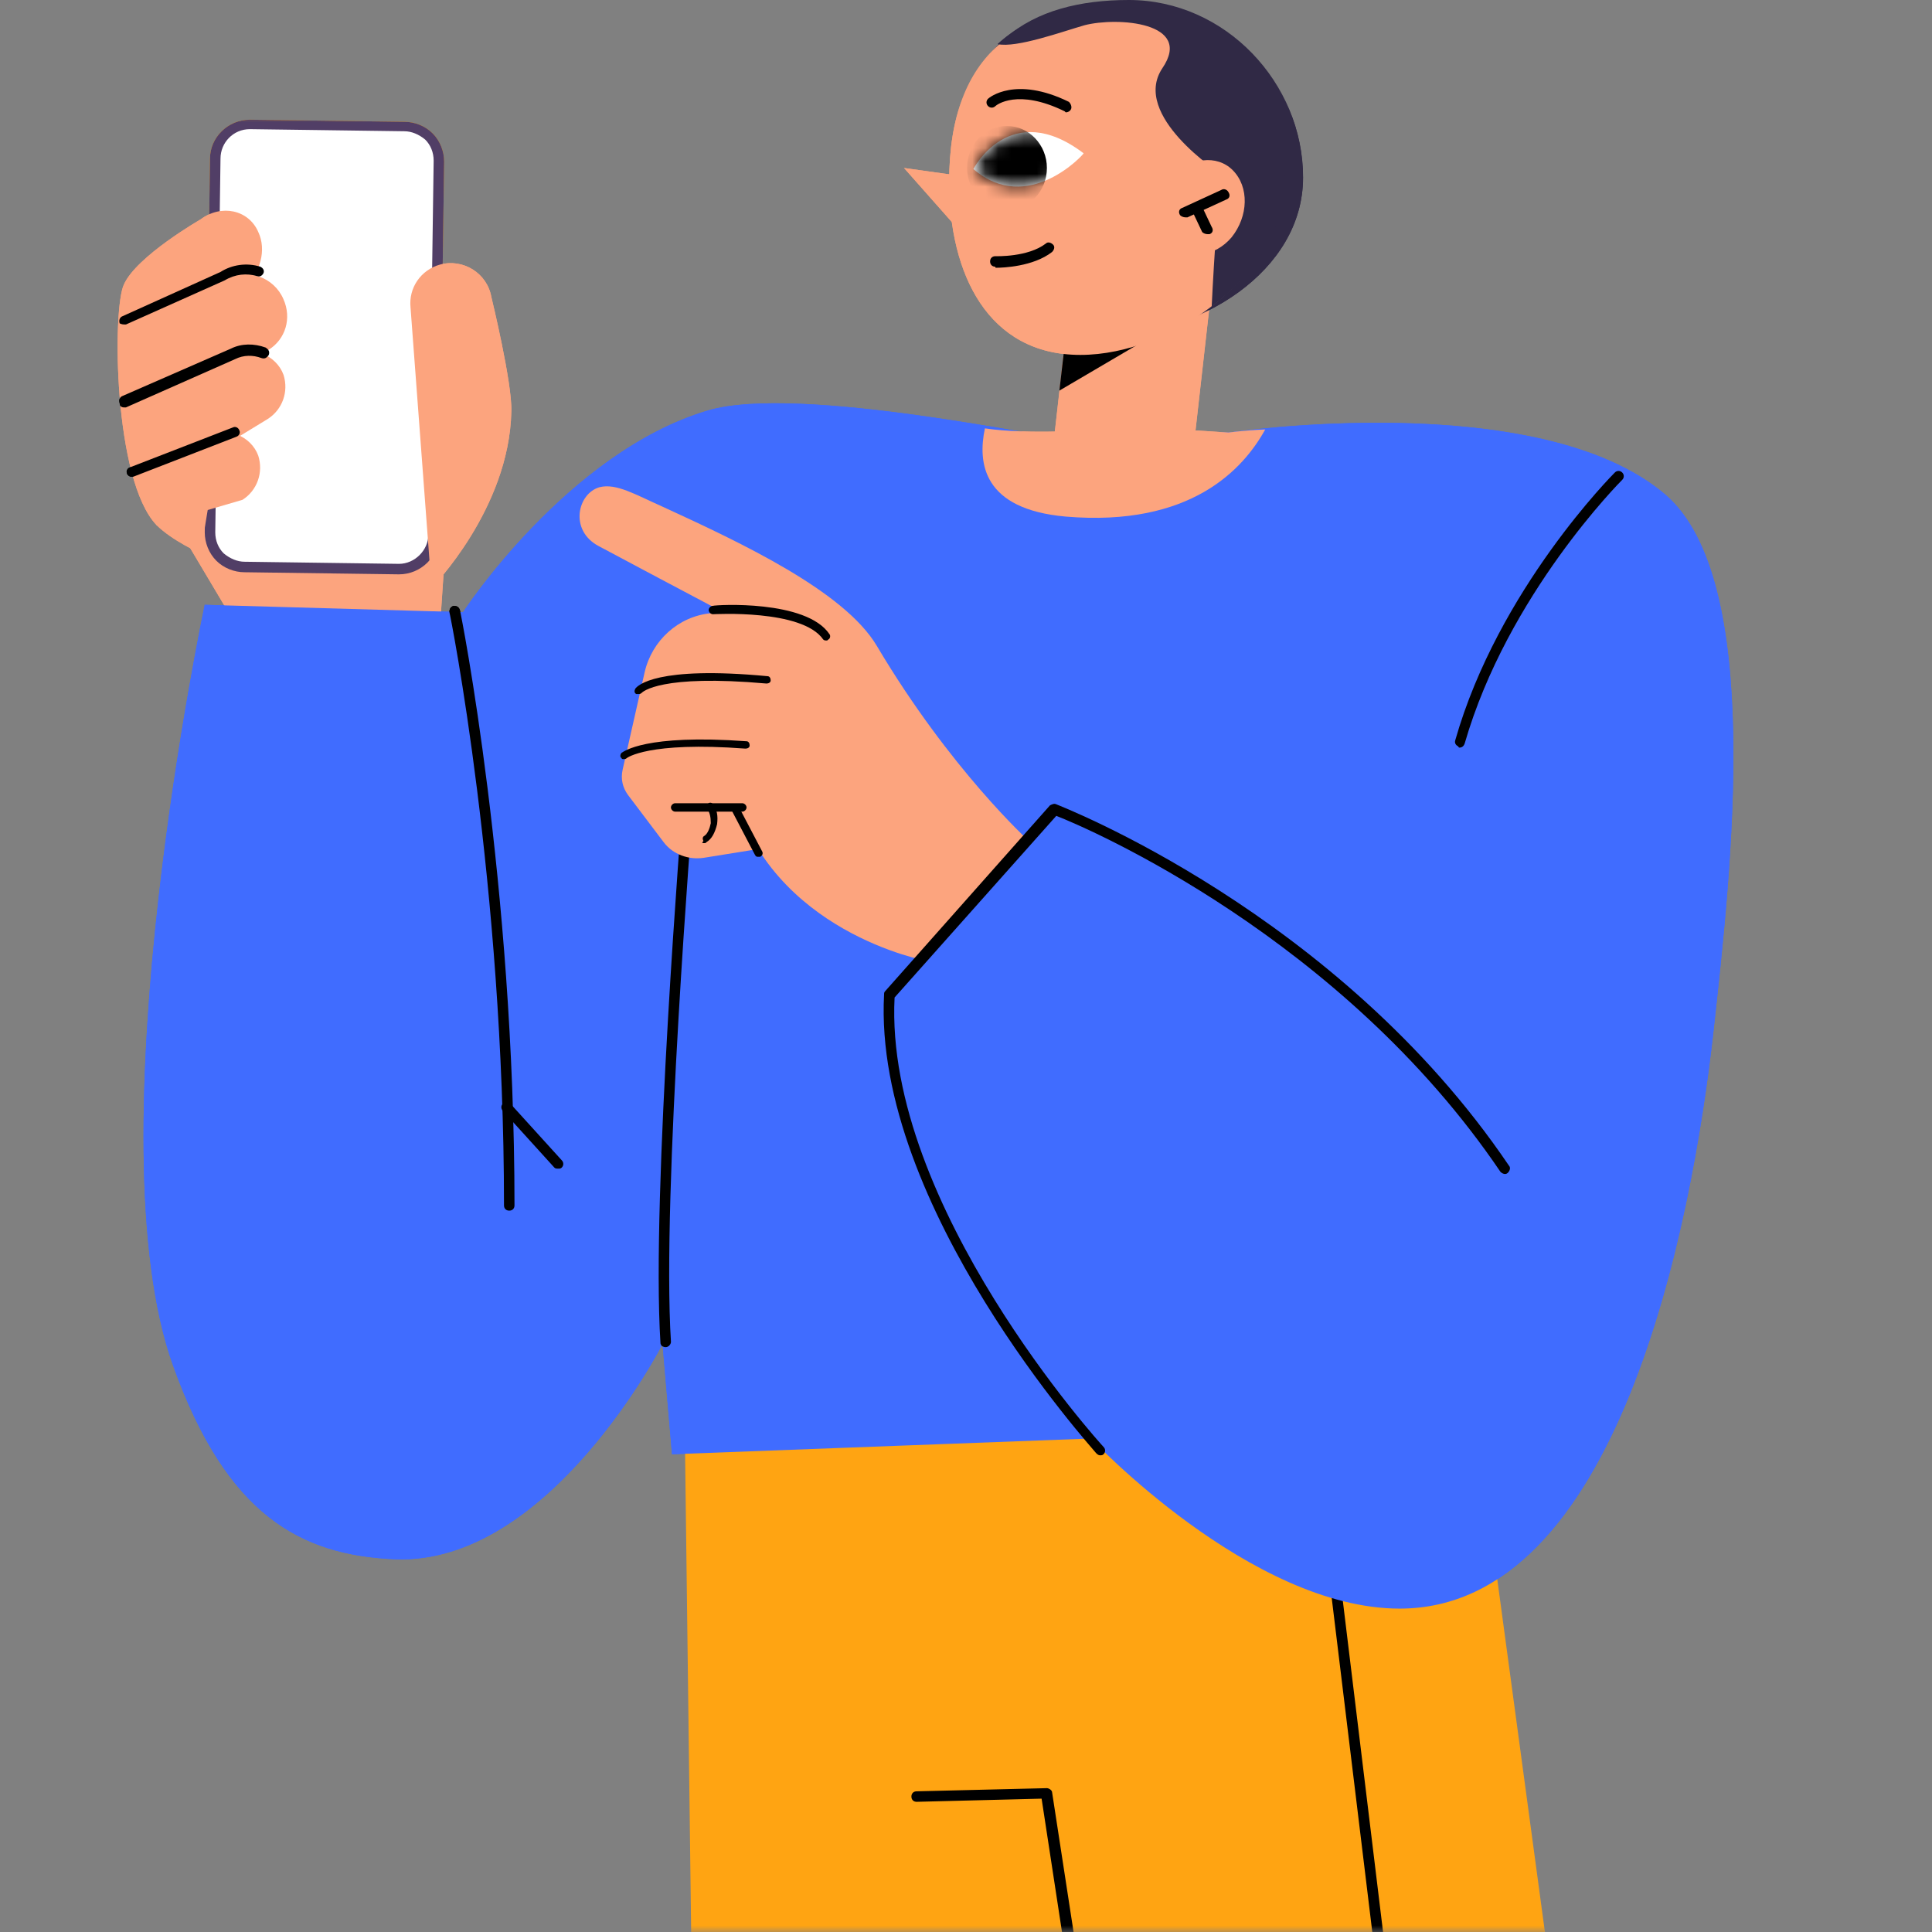 <svg width="150" height="150" viewBox="0 0 150 150" fill="none" xmlns="http://www.w3.org/2000/svg">
<rect x="0" y="0" width="150" height="150" fill="#808080" stroke="none"/>
<g clip-path="url(#clip0_3163_12731)">
<path d="M14.183 41.576L20.052 51.44L34.156 48.749L35.297 31.793L11.982 34.157L14.183 41.576Z" fill="#FCA47E"/>
<path d="M83.492 19.413L94.266 20.629L92.347 37.641L81.572 36.425L83.492 19.413Z" fill="#FCA47E"/>
<path d="M83.481 19.728L83.889 19.402L94.242 20.625L93.916 23.478L82.258 30.326L83.481 19.728Z" fill="black"/>
<path d="M101.172 13.777C101.172 6.44 95.139 0 87.639 0C80.139 0 74.107 3.261 74.107 13.777C74.107 21.114 78.101 26.087 85.601 26.087C93.02 26.087 101.172 21.114 101.172 13.777Z" fill="#302945"/>
<path d="M99.617 14.103C99.617 6.93 93.829 0.652 86.655 0.652C79.481 0.652 73.693 3.832 73.693 14.103C73.693 21.277 76.71 27.555 83.883 27.555C91.057 27.555 99.617 21.196 99.617 14.103Z" fill="#FCA47E"/>
<path d="M81.604 33.832C82.5 34.321 62.038 29.756 54.946 31.875C44.022 35.136 35.951 47.527 35.951 47.527L15.897 46.957C15.897 46.957 7.093 88.451 13.451 106.06C17.609 117.636 23.316 120.734 30.652 121.06C42.636 121.549 51.441 104.348 51.441 104.348L52.174 112.908L84.701 111.685C84.701 111.685 97.093 124.892 108.669 124.892C125.544 124.892 131.332 95.462 133.044 79.973C134.43 67.419 136.957 45 129.294 38.397C119.43 30 95.381 33.587 95.381 33.587C95.381 33.587 80.707 33.343 81.604 33.832Z" fill="#406CFF"/>
<path d="M51.685 104.591C51.93 104.591 52.093 104.347 52.093 104.184C51.359 92.771 53.805 62.771 53.805 62.445C53.805 62.2 53.642 62.037 53.397 62.037C53.153 62.037 52.989 62.2 52.989 62.445C52.989 62.771 50.544 92.852 51.278 104.265C51.278 104.428 51.441 104.591 51.685 104.591Z" fill="black"/>
<path d="M39.538 93.994C39.782 93.994 39.945 93.831 39.945 93.586C39.945 68.64 35.788 47.608 35.706 47.363C35.625 47.119 35.462 47.037 35.217 47.037C34.972 47.119 34.891 47.282 34.891 47.526C34.972 47.771 39.13 68.722 39.13 93.586C39.13 93.831 39.293 93.994 39.538 93.994Z" fill="black"/>
<path d="M43.367 90.733C43.449 90.733 43.531 90.733 43.612 90.652C43.775 90.489 43.775 90.244 43.612 90.081L39.617 85.679C39.455 85.516 39.21 85.516 39.047 85.679C38.884 85.842 38.884 86.087 39.047 86.25L43.041 90.652C43.123 90.733 43.205 90.733 43.367 90.733Z" fill="black"/>
<path d="M113.312 58.044C113.475 58.044 113.638 57.962 113.72 57.717C117.062 46.141 125.867 37.337 125.948 37.255C126.111 37.092 126.111 36.848 125.948 36.685C125.785 36.522 125.54 36.522 125.377 36.685C125.296 36.766 116.328 45.734 112.986 57.473C112.905 57.717 113.068 57.88 113.231 57.962C113.231 58.044 113.312 58.044 113.312 58.044Z" fill="black"/>
<path d="M74.266 13.614L70.189 13.043L73.939 17.282L74.266 13.614Z" fill="#FCA47E"/>
<path d="M75.572 13.124C75.572 13.124 78.425 7.581 84.132 11.901C84.213 11.901 79.811 16.793 75.572 13.124Z" fill="white"/>
<path d="M82.748 8.724C82.911 8.724 83.074 8.642 83.156 8.479C83.237 8.316 83.156 8.072 82.993 7.909C78.835 5.871 76.797 7.583 76.715 7.664C76.552 7.827 76.552 8.072 76.715 8.235C76.878 8.398 77.123 8.398 77.286 8.235C77.368 8.153 78.998 6.849 82.666 8.642L82.748 8.724Z" fill="black"/>
<path d="M77.368 20.788C77.858 20.788 80.222 20.707 81.689 19.565C81.852 19.402 81.933 19.158 81.77 18.995C81.608 18.832 81.363 18.75 81.2 18.913C79.814 19.973 77.368 19.891 77.287 19.891C77.042 19.891 76.879 20.054 76.879 20.299C76.879 20.544 77.042 20.707 77.287 20.707C77.287 20.788 77.287 20.788 77.368 20.788Z" fill="black"/>
<path d="M82.745 40.108C76.305 39.537 75.897 35.95 76.468 33.26C79.811 33.749 85.028 33.423 84.702 33.26C83.805 32.771 95.381 33.586 95.381 33.586C95.381 33.586 96.441 33.423 98.234 33.341C96.522 36.439 92.446 40.923 82.745 40.108Z" fill="#FCA47E"/>
<path d="M77.444 3.425C79.808 1.223 83.151 0.408 86.738 0.408C93.912 0.408 99.781 6.767 99.781 13.941C99.781 17.772 97.417 21.278 94.075 23.805C94.238 20.218 94.727 13.452 94.727 13.452C94.727 13.452 87.798 8.968 90.243 5.3C92.689 1.713 86.738 1.305 84.211 1.957C82.499 2.446 78.912 3.751 77.444 3.425Z" fill="#302945"/>
<path d="M91.063 13.777C92.368 12.228 94.487 11.983 95.71 13.206C97.014 14.511 96.933 16.793 95.629 18.424C94.324 19.973 92.205 20.217 90.982 18.994C89.677 17.69 89.759 15.326 91.063 13.777Z" fill="#FCA47E"/>
<path d="M92.041 16.875C92.123 16.875 92.123 16.875 92.205 16.875L95.221 15.489C95.465 15.407 95.547 15.163 95.384 14.918C95.302 14.755 95.058 14.592 94.813 14.755L91.797 16.141C91.552 16.222 91.471 16.467 91.634 16.712C91.715 16.793 91.879 16.875 92.041 16.875Z" fill="black"/>
<path d="M93.753 18.18C93.835 18.18 93.835 18.18 93.916 18.18C94.161 18.098 94.242 17.854 94.079 17.609L93.346 16.06C93.264 15.816 93.019 15.734 92.775 15.897C92.53 15.979 92.449 16.223 92.612 16.468L93.346 18.017C93.427 18.098 93.59 18.18 93.753 18.18Z" fill="black"/>
<path d="M18.911 44.021L30.894 44.184C32.362 44.184 33.585 43.043 33.585 41.494L33.992 12.472C33.992 11.005 32.851 9.782 31.302 9.782L19.318 9.619C17.851 9.619 16.628 10.76 16.628 12.309L16.22 41.331C16.302 42.798 17.443 44.021 18.911 44.021Z" fill="white"/>
<path d="M30.979 44.592C32.691 44.592 34.077 43.206 34.077 41.576L34.484 12.554C34.484 11.739 34.158 10.923 33.588 10.353C33.017 9.782 32.202 9.456 31.387 9.456L19.403 9.293C17.691 9.293 16.305 10.679 16.305 12.309L15.897 41.331C15.897 42.146 16.224 42.961 16.794 43.532C17.365 44.103 18.18 44.429 18.995 44.429L30.979 44.592ZM19.403 10.027L31.387 10.19C31.957 10.19 32.528 10.434 33.017 10.842C33.425 11.249 33.669 11.82 33.669 12.472L33.261 41.494C33.261 42.717 32.202 43.777 30.979 43.777L18.995 43.614C18.425 43.614 17.854 43.369 17.365 42.961C16.957 42.554 16.713 41.983 16.713 41.331L17.12 12.309C17.12 11.086 18.099 10.027 19.403 10.027Z" fill="#FFA412"/>
<path d="M11.172 38.396L20.791 32.527C21.933 31.793 22.422 30.407 22.014 29.103C21.444 27.554 19.569 26.82 18.101 27.554L10.846 31.141L11.172 38.396Z" fill="#FCA47E"/>
<path d="M12.146 40.761L18.831 38.804C19.972 38.07 20.461 36.684 20.053 35.38C19.483 33.831 17.608 33.097 16.14 33.831L11.086 36.603L12.146 40.761Z" fill="#FCA47E"/>
<path d="M10.352 34.158L20.868 27.148C22.172 26.332 22.661 24.702 22.009 23.234C21.276 21.523 19.238 20.789 17.607 21.686L9.618 26.006L10.352 34.158Z" fill="#FCA47E"/>
<path d="M12.146 40.76C13.369 41.982 15.57 42.961 15.57 42.961L18.994 22.254C20.217 21.194 20.706 19.401 20.054 18.015C19.32 16.303 17.201 15.814 15.57 17.037C15.57 17.037 10.597 19.89 9.619 22.091C8.722 23.966 8.804 37.254 12.146 40.76Z" fill="#FCA47E"/>
<path d="M9.618 31.63C9.699 31.63 9.699 31.63 9.781 31.63L18.259 27.88C18.911 27.554 19.645 27.554 20.297 27.799C20.542 27.88 20.705 27.799 20.868 27.554C20.949 27.309 20.868 27.146 20.623 26.983C19.727 26.657 18.748 26.657 17.933 27.065L9.536 30.733C9.292 30.815 9.21 31.059 9.292 31.304C9.292 31.549 9.455 31.63 9.618 31.63Z" fill="black"/>
<path d="M9.62 25.191C9.702 25.191 9.702 25.191 9.783 25.191L17.446 21.767C18.262 21.278 19.158 21.196 19.974 21.441C20.218 21.522 20.381 21.359 20.463 21.196C20.544 20.952 20.381 20.789 20.218 20.707C19.158 20.381 18.017 20.544 17.12 21.115L9.539 24.539C9.294 24.62 9.213 24.865 9.294 25.109C9.294 25.109 9.457 25.191 9.62 25.191Z" fill="black"/>
<path d="M10.19 37.011C10.271 37.011 10.271 37.011 10.353 37.011L18.342 33.913C18.587 33.831 18.668 33.587 18.587 33.424C18.505 33.179 18.261 33.097 18.098 33.179L10.108 36.277C9.864 36.358 9.782 36.603 9.864 36.766C9.864 36.847 10.027 37.011 10.19 37.011Z" fill="black"/>
<path d="M33.505 45.652L31.874 23.885C31.711 22.336 32.689 20.951 34.157 20.543C35.95 20.054 37.825 21.195 38.151 23.07C38.151 23.07 39.782 29.755 39.7 31.956C39.537 39.538 33.505 45.652 33.505 45.652Z" fill="#FCA47E"/>
<path d="M62.445 46.875L55.19 47.609C52.663 47.853 50.625 49.728 50.054 52.174L48.342 59.755C48.179 60.489 48.342 61.141 48.75 61.712L51.521 65.38C52.255 66.359 53.478 66.766 54.619 66.603L59.184 65.87L62.445 46.875Z" fill="#FCA47E"/>
<path d="M71.901 74.592L79.891 65.299C79.891 65.299 73.776 59.755 68.07 50.136C65.543 45.897 57.554 42.147 51.521 39.375C49.32 38.397 47.853 37.5 46.548 37.826C44.836 38.315 44.184 41.168 46.467 42.391C52.418 45.571 60.162 49.647 60.162 49.647L60.244 49.81C57.798 51.929 55.271 55.19 56.901 61.386C59.836 72.391 71.901 74.592 71.901 74.592Z" fill="#FCA47E"/>
<path d="M49.564 53.884C49.646 53.884 49.727 53.884 49.809 53.803C49.89 53.721 51.276 52.336 59.51 53.069C59.673 53.069 59.836 52.988 59.836 52.825C59.836 52.662 59.754 52.499 59.591 52.499C50.95 51.683 49.483 53.232 49.32 53.477C49.238 53.64 49.238 53.803 49.401 53.884C49.483 53.884 49.564 53.884 49.564 53.884Z" fill="black"/>
<path d="M48.42 58.937C48.502 58.937 48.584 58.937 48.665 58.856C48.665 58.856 50.295 57.551 57.877 58.122C58.04 58.122 58.203 58.041 58.203 57.878C58.203 57.715 58.122 57.551 57.959 57.551C50.051 56.981 48.42 58.367 48.258 58.448C48.176 58.53 48.094 58.774 48.258 58.856C48.258 58.937 48.339 58.937 48.42 58.937Z" fill="black"/>
<path d="M58.853 66.521C58.934 66.521 58.934 66.521 59.016 66.521C59.179 66.439 59.261 66.276 59.179 66.113L57.386 62.689C57.304 62.526 57.141 62.445 56.978 62.526C56.815 62.608 56.733 62.771 56.815 62.934L58.608 66.358C58.69 66.521 58.771 66.521 58.853 66.521Z" fill="black"/>
<path d="M57.635 63.016C57.798 63.016 57.961 62.852 57.961 62.689C57.961 62.526 57.798 62.363 57.635 62.363H52.417C52.254 62.363 52.091 62.526 52.091 62.689C52.091 62.852 52.254 63.016 52.417 63.016H57.635Z" fill="black"/>
<path d="M54.696 65.461C54.777 65.461 54.777 65.461 54.858 65.379C55.266 65.135 55.511 64.646 55.674 63.993C55.755 63.341 55.674 62.852 55.348 62.444C55.266 62.282 55.022 62.282 54.94 62.444C54.777 62.526 54.777 62.771 54.94 62.852C55.103 63.097 55.185 63.423 55.185 63.912C55.103 64.32 54.94 64.727 54.696 64.89C54.532 64.972 54.532 65.135 54.614 65.298C54.451 65.461 54.532 65.461 54.696 65.461Z" fill="black"/>
<path d="M64.155 49.727C64.237 49.727 64.237 49.727 64.318 49.645C64.481 49.564 64.481 49.319 64.4 49.238C62.606 46.548 55.595 46.955 55.351 47.037C55.188 47.037 55.025 47.2 55.025 47.363C55.025 47.526 55.188 47.689 55.351 47.689C55.432 47.689 62.28 47.281 63.91 49.645C63.992 49.727 64.073 49.727 64.155 49.727Z" fill="black"/>
<path d="M85.433 112.989C85.515 112.989 85.597 112.989 85.678 112.908C85.841 112.745 85.841 112.5 85.678 112.337C85.515 112.174 68.64 93.587 69.455 77.446L82.01 63.343C84.537 64.321 104.184 72.799 116.493 90.978C116.656 91.141 116.901 91.223 117.064 91.06C117.227 90.897 117.309 90.652 117.146 90.489C103.857 70.843 82.173 62.527 82.01 62.446C81.847 62.364 81.683 62.446 81.52 62.527L68.722 76.957C68.64 77.038 68.64 77.12 68.64 77.201C67.743 93.669 84.944 112.582 85.108 112.826C85.27 112.989 85.352 112.989 85.433 112.989Z" fill="black"/>
<mask id="mask0_3163_12731" style="mask-type:luminance" maskUnits="userSpaceOnUse" x="75" y="10" width="10" height="5">
<path d="M75.572 13.124C75.572 13.124 78.425 7.581 84.132 11.901C84.213 11.901 79.811 16.793 75.572 13.124Z" fill="white"/>
</mask>
<g mask="url(#mask0_3163_12731)">
<path d="M75.086 13.044C75.086 14.838 76.472 16.305 78.183 16.305C79.895 16.305 81.281 14.838 81.281 13.044C81.281 11.251 79.895 9.783 78.183 9.783C76.39 9.783 75.086 11.251 75.086 13.044Z" fill="black"/>
</g>
<mask id="mask1_3163_12731" style="mask-type:luminance" maskUnits="userSpaceOnUse" x="-1" y="8" width="144" height="142">
<path d="M-0.165 8.424H142.742V150H-0.165V8.424Z" fill="white"/>
</mask>
<g mask="url(#mask1_3163_12731)">
<path d="M14.183 41.576L20.052 51.44L34.156 48.749L35.297 31.793L11.982 34.157L14.183 41.576Z" fill="#FCA47E"/>
<path d="M83.484 19.413L94.258 20.629L92.339 37.641L81.565 36.425L83.484 19.413Z" fill="#FCA47E"/>
<path d="M83.474 19.728L83.881 19.402L94.234 20.625L93.908 23.478L82.251 30.326L83.474 19.728Z" fill="black"/>
<path d="M101.164 13.777C101.164 6.44 95.131 0 87.631 0C80.131 0 74.099 3.261 74.099 13.777C74.099 21.114 78.093 26.087 85.593 26.087C93.012 26.087 101.164 21.114 101.164 13.777Z" fill="#302945"/>
<path d="M99.617 14.103C99.617 6.93 93.829 0.652 86.655 0.652C79.481 0.652 73.693 3.832 73.693 14.103C73.693 21.277 76.71 27.555 83.883 27.555C91.057 27.555 99.617 21.196 99.617 14.103Z" fill="#FCA47E"/>
<path d="M53.15 109.646L55.677 308.885L90.731 308.233L87.063 177.716L101.737 306.602L140.867 304.972L113.639 103.287L53.15 109.646Z" fill="#FFA412"/>
<path d="M124.155 291.93C124.399 291.93 124.562 291.685 124.562 291.441L102.389 108.914C102.389 108.669 102.144 108.506 101.899 108.588C101.655 108.588 101.492 108.832 101.573 109.077L123.747 291.604C123.747 291.767 123.992 291.93 124.155 291.93Z" fill="black"/>
<path d="M81.604 33.832C82.5 34.321 62.038 29.756 54.946 31.875C44.022 35.136 35.951 47.527 35.951 47.527L15.897 46.957C15.897 46.957 7.093 88.451 13.451 106.06C17.609 117.636 23.316 120.734 30.652 121.06C42.636 121.549 51.441 104.348 51.441 104.348L52.174 112.908L84.701 111.685C84.701 111.685 97.093 124.892 108.669 124.892C125.544 124.892 131.332 95.462 133.044 79.973C134.43 67.419 136.957 45 129.294 38.397C119.43 30 95.381 33.587 95.381 33.587C95.381 33.587 80.707 33.343 81.604 33.832Z" fill="#406CFF"/>
<path d="M51.685 104.591C51.93 104.591 52.093 104.347 52.093 104.184C51.359 92.771 53.805 62.771 53.805 62.445C53.805 62.2 53.642 62.037 53.397 62.037C53.153 62.037 52.989 62.2 52.989 62.445C52.989 62.771 50.544 92.852 51.278 104.265C51.278 104.428 51.441 104.591 51.685 104.591Z" fill="black"/>
<path d="M39.538 93.994C39.782 93.994 39.945 93.831 39.945 93.586C39.945 68.64 35.788 47.608 35.706 47.363C35.625 47.119 35.462 47.037 35.217 47.037C34.972 47.119 34.891 47.282 34.891 47.526C34.972 47.771 39.13 68.722 39.13 93.586C39.13 93.831 39.293 93.994 39.538 93.994Z" fill="black"/>
<path d="M43.367 90.733C43.449 90.733 43.531 90.733 43.612 90.652C43.775 90.489 43.775 90.244 43.612 90.081L39.617 85.679C39.455 85.516 39.21 85.516 39.047 85.679C38.884 85.842 38.884 86.087 39.047 86.25L43.041 90.652C43.123 90.733 43.205 90.733 43.367 90.733Z" fill="black"/>
<path d="M113.312 58.044C113.475 58.044 113.638 57.962 113.72 57.717C117.062 46.141 125.867 37.337 125.948 37.255C126.111 37.092 126.111 36.848 125.948 36.685C125.785 36.522 125.54 36.522 125.377 36.685C125.296 36.766 116.328 45.734 112.986 57.473C112.905 57.717 113.068 57.88 113.231 57.962C113.231 58.044 113.312 58.044 113.312 58.044Z" fill="black"/>
<path d="M87.717 181.549C87.799 181.549 87.799 181.549 87.717 181.549C87.962 181.549 88.125 181.305 88.125 181.06L81.685 139.158C81.685 138.995 81.44 138.832 81.277 138.832L71.168 139.077C70.924 139.077 70.761 139.24 70.761 139.484C70.761 139.729 70.924 139.892 71.168 139.892L80.87 139.647L87.228 181.223C87.391 181.386 87.554 181.549 87.717 181.549Z" fill="black"/>
<path d="M74.266 13.614L70.189 13.043L73.939 17.282L74.266 13.614Z" fill="#FCA47E"/>
<path d="M75.572 13.124C75.572 13.124 78.425 7.581 84.132 11.901C84.213 11.901 79.811 16.793 75.572 13.124Z" fill="white"/>
<path d="M82.74 8.724C82.903 8.724 83.066 8.642 83.148 8.479C83.229 8.316 83.148 8.072 82.985 7.909C78.827 5.871 76.789 7.583 76.707 7.664C76.544 7.827 76.544 8.072 76.707 8.235C76.871 8.398 77.115 8.398 77.278 8.235C77.36 8.153 78.99 6.849 82.659 8.642L82.74 8.724Z" fill="black"/>
<path d="M77.361 20.788C77.85 20.788 80.214 20.707 81.681 19.565C81.844 19.402 81.926 19.158 81.763 18.995C81.6 18.832 81.355 18.75 81.192 18.913C79.806 19.973 77.361 19.891 77.279 19.891C77.034 19.891 76.871 20.054 76.871 20.299C76.871 20.544 77.034 20.707 77.279 20.707C77.279 20.788 77.279 20.788 77.361 20.788Z" fill="black"/>
<path d="M82.745 40.108C76.305 39.537 75.897 35.95 76.468 33.26C79.811 33.749 85.028 33.423 84.702 33.26C83.805 32.771 95.381 33.586 95.381 33.586C95.381 33.586 96.441 33.423 98.234 33.341C96.522 36.439 92.446 40.923 82.745 40.108Z" fill="#FCA47E"/>
<path d="M77.444 3.425C79.808 1.223 83.151 0.408 86.738 0.408C93.912 0.408 99.781 6.767 99.781 13.941C99.781 17.772 97.417 21.278 94.075 23.805C94.238 20.218 94.727 13.452 94.727 13.452C94.727 13.452 87.798 8.968 90.243 5.3C92.689 1.713 86.738 1.305 84.211 1.957C82.499 2.446 78.912 3.751 77.444 3.425Z" fill="#302945"/>
<path d="M91.055 13.777C92.36 12.228 94.479 11.983 95.702 13.206C97.007 14.511 96.925 16.793 95.621 18.424C94.316 19.973 92.197 20.217 90.974 18.994C89.67 17.69 89.751 15.326 91.055 13.777Z" fill="#FCA47E"/>
<path d="M92.034 16.875C92.115 16.875 92.115 16.875 92.197 16.875L95.213 15.489C95.458 15.407 95.539 15.163 95.376 14.918C95.295 14.755 95.05 14.592 94.805 14.755L91.789 16.141C91.545 16.222 91.463 16.467 91.626 16.712C91.708 16.793 91.871 16.875 92.034 16.875Z" fill="black"/>
<path d="M93.745 18.18C93.827 18.18 93.827 18.18 93.908 18.18C94.153 18.098 94.234 17.854 94.071 17.609L93.338 16.06C93.256 15.816 93.012 15.734 92.767 15.897C92.522 15.979 92.441 16.223 92.604 16.468L93.338 18.017C93.419 18.098 93.582 18.18 93.745 18.18Z" fill="black"/>
<path d="M18.911 44.021L30.894 44.184C32.362 44.184 33.585 43.043 33.585 41.494L33.992 12.472C33.992 11.005 32.851 9.782 31.302 9.782L19.318 9.619C17.851 9.619 16.628 10.76 16.628 12.309L16.22 41.331C16.302 42.798 17.443 44.021 18.911 44.021Z" fill="white"/>
<path d="M30.979 44.592C32.691 44.592 34.077 43.206 34.077 41.576L34.484 12.554C34.484 11.739 34.158 10.923 33.588 10.353C33.017 9.782 32.202 9.456 31.387 9.456L19.403 9.293C17.691 9.293 16.305 10.679 16.305 12.309L15.897 41.331C15.897 42.146 16.224 42.961 16.794 43.532C17.365 44.103 18.18 44.429 18.995 44.429L30.979 44.592ZM19.403 10.027L31.387 10.19C31.957 10.19 32.528 10.434 33.017 10.842C33.425 11.249 33.669 11.82 33.669 12.472L33.261 41.494C33.261 42.717 32.202 43.777 30.979 43.777L18.995 43.614C18.425 43.614 17.854 43.369 17.365 42.961C16.957 42.554 16.713 41.983 16.713 41.331L17.12 12.309C17.12 11.086 18.099 10.027 19.403 10.027Z" fill="#513E66"/>
<path d="M11.172 38.396L20.791 32.527C21.933 31.793 22.422 30.407 22.014 29.103C21.444 27.554 19.569 26.82 18.101 27.554L10.846 31.141L11.172 38.396Z" fill="#FCA47E"/>
<path d="M12.146 40.761L18.831 38.804C19.972 38.07 20.461 36.684 20.053 35.38C19.483 33.831 17.608 33.097 16.14 33.831L11.086 36.603L12.146 40.761Z" fill="#FCA47E"/>
<path d="M10.352 34.158L20.868 27.148C22.172 26.332 22.661 24.702 22.009 23.234C21.276 21.523 19.238 20.789 17.607 21.686L9.618 26.006L10.352 34.158Z" fill="#FCA47E"/>
<path d="M12.146 40.76C13.369 41.982 15.57 42.961 15.57 42.961L18.994 22.254C20.217 21.194 20.706 19.401 20.054 18.015C19.32 16.303 17.201 15.814 15.57 17.037C15.57 17.037 10.597 19.89 9.619 22.091C8.722 23.966 8.804 37.254 12.146 40.76Z" fill="#FCA47E"/>
<path d="M9.618 31.63C9.699 31.63 9.699 31.63 9.781 31.63L18.259 27.88C18.911 27.554 19.645 27.554 20.297 27.799C20.542 27.88 20.705 27.799 20.868 27.554C20.949 27.309 20.868 27.146 20.623 26.983C19.727 26.657 18.748 26.657 17.933 27.065L9.536 30.733C9.292 30.815 9.21 31.059 9.292 31.304C9.292 31.549 9.455 31.63 9.618 31.63Z" fill="black"/>
<path d="M9.62 25.191C9.702 25.191 9.702 25.191 9.783 25.191L17.446 21.767C18.262 21.278 19.158 21.196 19.974 21.441C20.218 21.522 20.381 21.359 20.463 21.196C20.544 20.952 20.381 20.789 20.218 20.707C19.158 20.381 18.017 20.544 17.12 21.115L9.539 24.539C9.294 24.62 9.213 24.865 9.294 25.109C9.294 25.109 9.457 25.191 9.62 25.191Z" fill="black"/>
<path d="M10.19 37.011C10.271 37.011 10.271 37.011 10.353 37.011L18.342 33.913C18.587 33.831 18.668 33.587 18.587 33.424C18.505 33.179 18.261 33.097 18.098 33.179L10.108 36.277C9.864 36.358 9.782 36.603 9.864 36.766C9.864 36.847 10.027 37.011 10.19 37.011Z" fill="black"/>
<path d="M33.505 45.652L31.874 23.885C31.711 22.336 32.689 20.951 34.157 20.543C35.95 20.054 37.825 21.195 38.151 23.07C38.151 23.07 39.782 29.755 39.7 31.956C39.537 39.538 33.505 45.652 33.505 45.652Z" fill="#FCA47E"/>
<path d="M62.445 46.875L55.19 47.609C52.663 47.853 50.625 49.728 50.054 52.174L48.342 59.755C48.179 60.489 48.342 61.141 48.75 61.712L51.521 65.38C52.255 66.359 53.478 66.766 54.619 66.603L59.184 65.87L62.445 46.875Z" fill="#FCA47E"/>
<path d="M71.901 74.592L79.891 65.299C79.891 65.299 73.776 59.755 68.07 50.136C65.543 45.897 57.554 42.147 51.521 39.375C49.32 38.397 47.853 37.5 46.548 37.826C44.836 38.315 44.184 41.168 46.467 42.391C52.418 45.571 60.162 49.647 60.162 49.647L60.244 49.81C57.798 51.929 55.271 55.19 56.901 61.386C59.836 72.391 71.901 74.592 71.901 74.592Z" fill="#FCA47E"/>
<path d="M49.564 53.884C49.646 53.884 49.727 53.884 49.809 53.803C49.89 53.721 51.276 52.336 59.51 53.069C59.673 53.069 59.836 52.988 59.836 52.825C59.836 52.662 59.754 52.499 59.591 52.499C50.95 51.683 49.483 53.232 49.32 53.477C49.238 53.64 49.238 53.803 49.401 53.884C49.483 53.884 49.564 53.884 49.564 53.884Z" fill="black"/>
<path d="M48.42 58.937C48.502 58.937 48.584 58.937 48.665 58.856C48.665 58.856 50.295 57.551 57.877 58.122C58.04 58.122 58.203 58.041 58.203 57.878C58.203 57.715 58.122 57.551 57.959 57.551C50.051 56.981 48.42 58.367 48.258 58.448C48.176 58.53 48.094 58.774 48.258 58.856C48.258 58.937 48.339 58.937 48.42 58.937Z" fill="black"/>
<path d="M58.853 66.521C58.934 66.521 58.934 66.521 59.016 66.521C59.179 66.439 59.261 66.276 59.179 66.113L57.386 62.689C57.304 62.526 57.141 62.445 56.978 62.526C56.815 62.608 56.733 62.771 56.815 62.934L58.608 66.358C58.69 66.521 58.771 66.521 58.853 66.521Z" fill="black"/>
<path d="M57.635 63.016C57.798 63.016 57.961 62.852 57.961 62.689C57.961 62.526 57.798 62.363 57.635 62.363H52.417C52.254 62.363 52.091 62.526 52.091 62.689C52.091 62.852 52.254 63.016 52.417 63.016H57.635Z" fill="black"/>
<path d="M54.696 65.461C54.777 65.461 54.777 65.461 54.858 65.379C55.266 65.135 55.511 64.646 55.674 63.993C55.755 63.341 55.674 62.852 55.348 62.444C55.266 62.282 55.022 62.282 54.94 62.444C54.777 62.526 54.777 62.771 54.94 62.852C55.103 63.097 55.185 63.423 55.185 63.912C55.103 64.32 54.94 64.727 54.696 64.89C54.532 64.972 54.532 65.135 54.614 65.298C54.451 65.461 54.532 65.461 54.696 65.461Z" fill="black"/>
<path d="M64.155 49.727C64.237 49.727 64.237 49.727 64.318 49.645C64.481 49.564 64.481 49.319 64.4 49.238C62.606 46.548 55.595 46.955 55.351 47.037C55.188 47.037 55.025 47.2 55.025 47.363C55.025 47.526 55.188 47.689 55.351 47.689C55.432 47.689 62.28 47.281 63.91 49.645C63.992 49.727 64.073 49.727 64.155 49.727Z" fill="black"/>
<path d="M85.433 112.989C85.515 112.989 85.597 112.989 85.678 112.908C85.841 112.745 85.841 112.5 85.678 112.337C85.515 112.174 68.64 93.587 69.455 77.446L82.01 63.343C84.537 64.321 104.184 72.799 116.493 90.978C116.656 91.141 116.901 91.223 117.064 91.06C117.227 90.897 117.309 90.652 117.146 90.489C103.857 70.843 82.173 62.527 82.01 62.446C81.847 62.364 81.683 62.446 81.52 62.527L68.722 76.957C68.64 77.038 68.64 77.12 68.64 77.201C67.743 93.669 84.944 112.582 85.108 112.826C85.27 112.989 85.352 112.989 85.433 112.989Z" fill="black"/>
<mask id="mask2_3163_12731" style="mask-type:luminance" maskUnits="userSpaceOnUse" x="75" y="10" width="10" height="5">
<path d="M75.572 13.124C75.572 13.124 78.425 7.581 84.132 11.901C84.213 11.901 79.811 16.793 75.572 13.124Z" fill="white"/>
</mask>
<g mask="url(#mask2_3163_12731)">
<path d="M75.086 13.044C75.086 14.838 76.472 16.305 78.183 16.305C79.895 16.305 81.281 14.838 81.281 13.044C81.281 11.251 79.895 9.783 78.183 9.783C76.39 9.783 75.086 11.251 75.086 13.044Z" fill="black"/>
</g>
</g>
</g>
<defs>
<clipPath id="clip0_3163_12731">
<rect width="150" height="150" fill="white" transform="matrix(-1 0 0 1 150 0)"/>
</clipPath>
</defs>
</svg>
